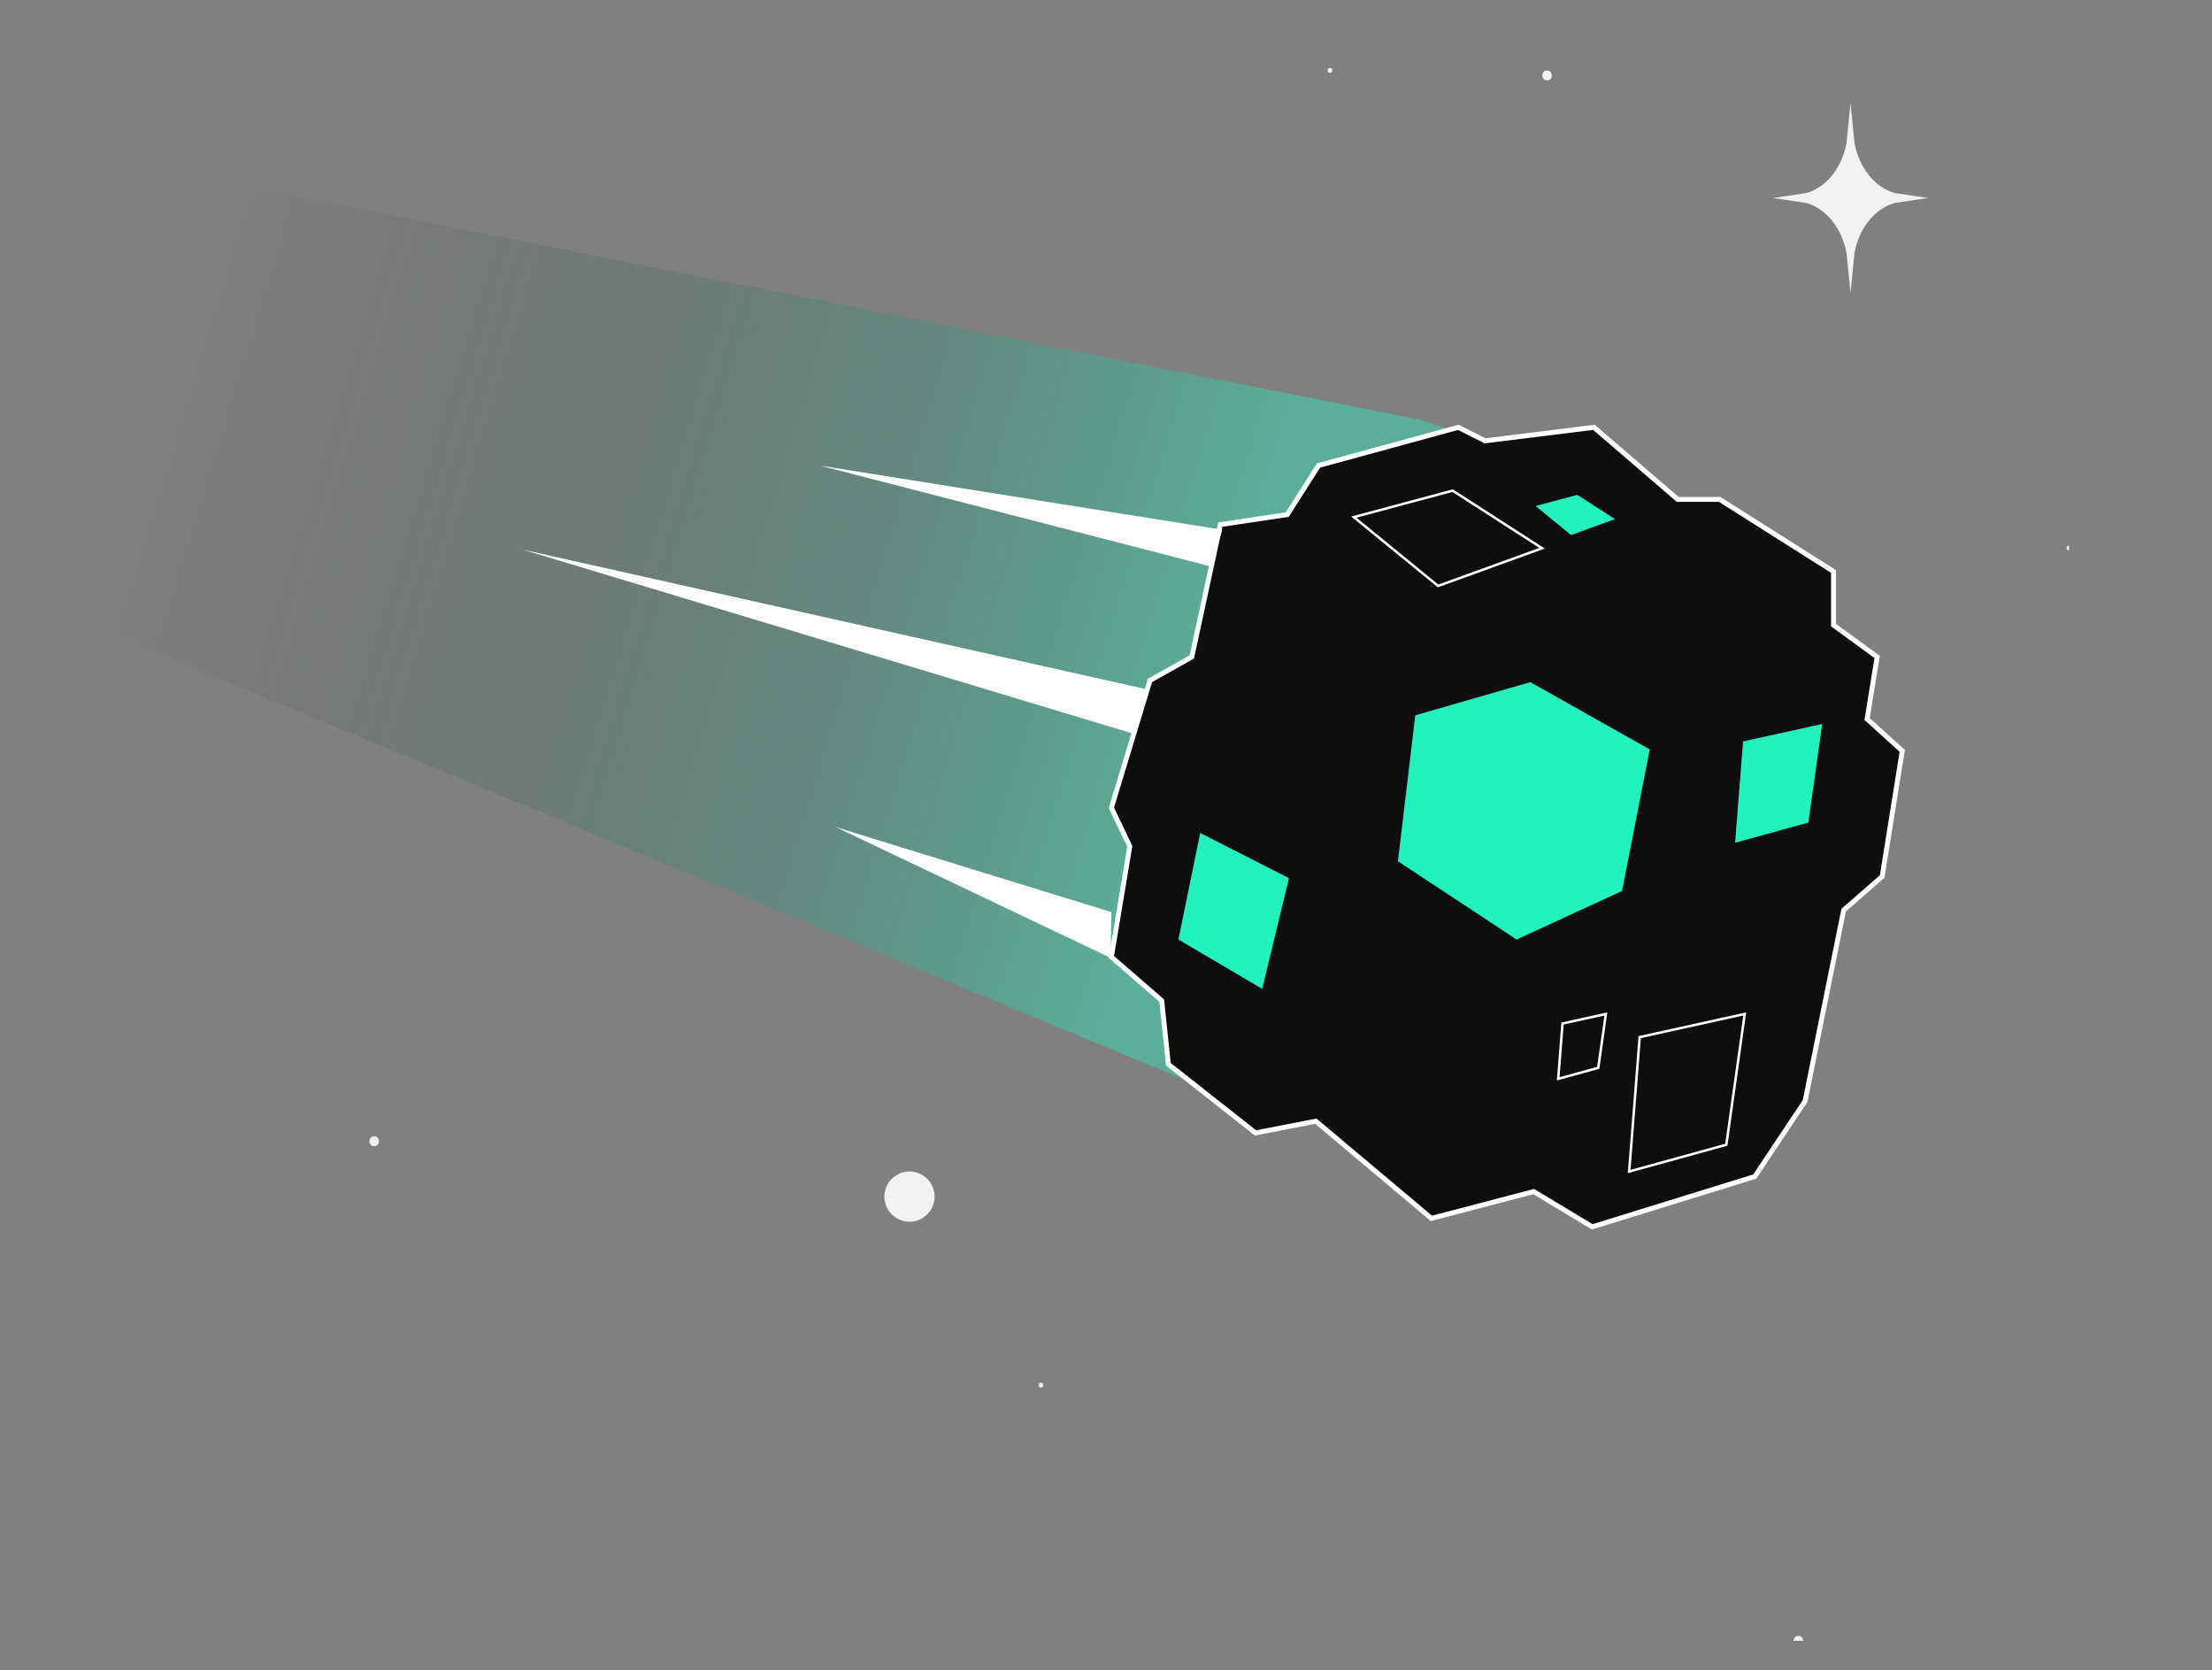 <?xml version="1.0" encoding="UTF-8"?> <svg xmlns="http://www.w3.org/2000/svg" width="257" height="194" viewBox="0 0 257 194" fill="none"><rect x="0" y="0" width="257" height="194" fill="#808080" stroke="none"/><g clip-path="url(#clip0_429_480)"><path d="M105.667 141.912C107.278 141.912 108.584 140.606 108.584 138.996C108.584 137.385 107.278 136.079 105.667 136.079C104.057 136.079 102.751 137.385 102.751 138.996C102.751 140.606 104.057 141.912 105.667 141.912Z" fill="#F1F2F2"></path><path d="M179.747 9.333C180.479 9.333 180.479 8.189 179.747 8.189C179.015 8.189 179.015 9.333 179.747 9.333Z" fill="#F1F2F2"></path><path d="M208.945 191.16C209.677 191.16 209.677 190.016 208.945 190.016C208.213 190.016 208.213 191.16 208.945 191.16Z" fill="#F1F2F2"></path><path d="M43.474 133.139C44.206 133.139 44.206 131.996 43.474 131.996C42.742 131.996 42.742 133.139 43.474 133.139Z" fill="#F1F2F2"></path><path d="M120.948 161.183C121.314 161.183 121.314 160.611 120.948 160.611C120.582 160.611 120.582 161.183 120.948 161.183Z" fill="#F1F2F2"></path><path d="M154.526 8.463C154.892 8.463 154.892 7.892 154.526 7.892C154.16 7.892 154.16 8.463 154.526 8.463Z" fill="#F1F2F2"></path><path d="M240.386 63.945C240.752 63.945 240.752 63.373 240.386 63.373C240.02 63.373 240.02 63.945 240.386 63.945Z" fill="#F1F2F2"></path><path d="M220.111 23.582L224 23L220.111 22.418C217.805 21.751 216.015 19.493 215.465 16.619L215 12L214.535 16.619C214.002 19.493 212.195 21.751 209.889 22.418L206 23L209.889 23.582C212.195 24.249 213.985 26.507 214.535 29.381L215 34L215.465 29.381C215.998 26.507 217.805 24.249 220.111 23.582Z" fill="#F1F2F2"></path><path d="M164.9 48.734L-0 15.967L4.208 69.984L138.469 125.763L172.54 51.205L164.9 48.734Z" fill="url(#paint0_linear_429_480)" fill-opacity="0.4"></path><path d="M138.47 76.309L133.609 79.042L129.126 93.83L131.265 98.314L129.126 111.158L134.97 116.224L135.748 123.624L145.87 131.596L152.881 130.235L166.308 141.523L178.191 138.412L184.996 142.507L203.879 136.662L209.723 127.901L214.207 105.713L218.679 101.813L221.012 87.22L216.929 83.514L218.095 76.309L213.029 72.614V66.381L199.796 58.009H194.924L185.191 49.637L172.541 51.204L169.43 49.637L153.19 54.075L149.564 59.77L141.787 60.937L138.47 76.309Z" fill="#0D0E0D" stroke="white" stroke-width="0.572" stroke-miterlimit="10"></path><path d="M164.431 83.091L177.801 79.236L191.674 87.048L188.46 103.494L176.2 109.133L162.418 100.04L164.431 83.091Z" fill="#23F2BE"></path><path d="M139.442 96.758L136.914 109.133L146.647 114.863L149.758 102.007L139.442 96.758Z" fill="#23F2BE"></path><path d="M179.163 63.682L168.778 56.991L157.295 60.068L167.085 68.062L179.163 63.682Z" stroke="white" stroke-width="0.286" stroke-miterlimit="10"></path><path d="M189.284 136.08L200.573 132.969L202.711 117.78L190.508 120.468L189.284 136.08Z" stroke="white" stroke-width="0.286" stroke-miterlimit="10"></path><path d="M187.638 60.297L183.258 57.483L178.408 58.776L182.537 62.15L187.638 60.297Z" fill="#23F2BE"></path><path d="M181.038 125.317L185.693 124.036L186.574 117.78L181.541 118.89L181.038 125.317Z" stroke="white" stroke-width="0.286" stroke-miterlimit="10"></path><path d="M201.59 97.891L210.099 95.546L211.712 84.098L202.516 86.122L201.59 97.891Z" fill="#23F2BE"></path><path d="M131.848 85.275L133.506 80.129L60.697 63.831L131.848 85.275Z" fill="white"></path><path d="M142.003 61.532L140.733 65.809L95.282 54.086L142.003 61.532Z" fill="white"></path><path d="M129.126 105.953L129.034 111.26L97.102 96.072L129.126 105.953Z" fill="white"></path></g><defs><linearGradient id="paint0_linear_429_480" x1="20.586" y1="47.224" x2="138.32" y2="83.171" gradientUnits="userSpaceOnUse"><stop stop-opacity="0"></stop><stop offset="1" stop-color="#23F2BE"></stop></linearGradient><clipPath id="clip0_429_480"><rect width="240.385" height="190.588" fill="white"></rect></clipPath></defs></svg> 